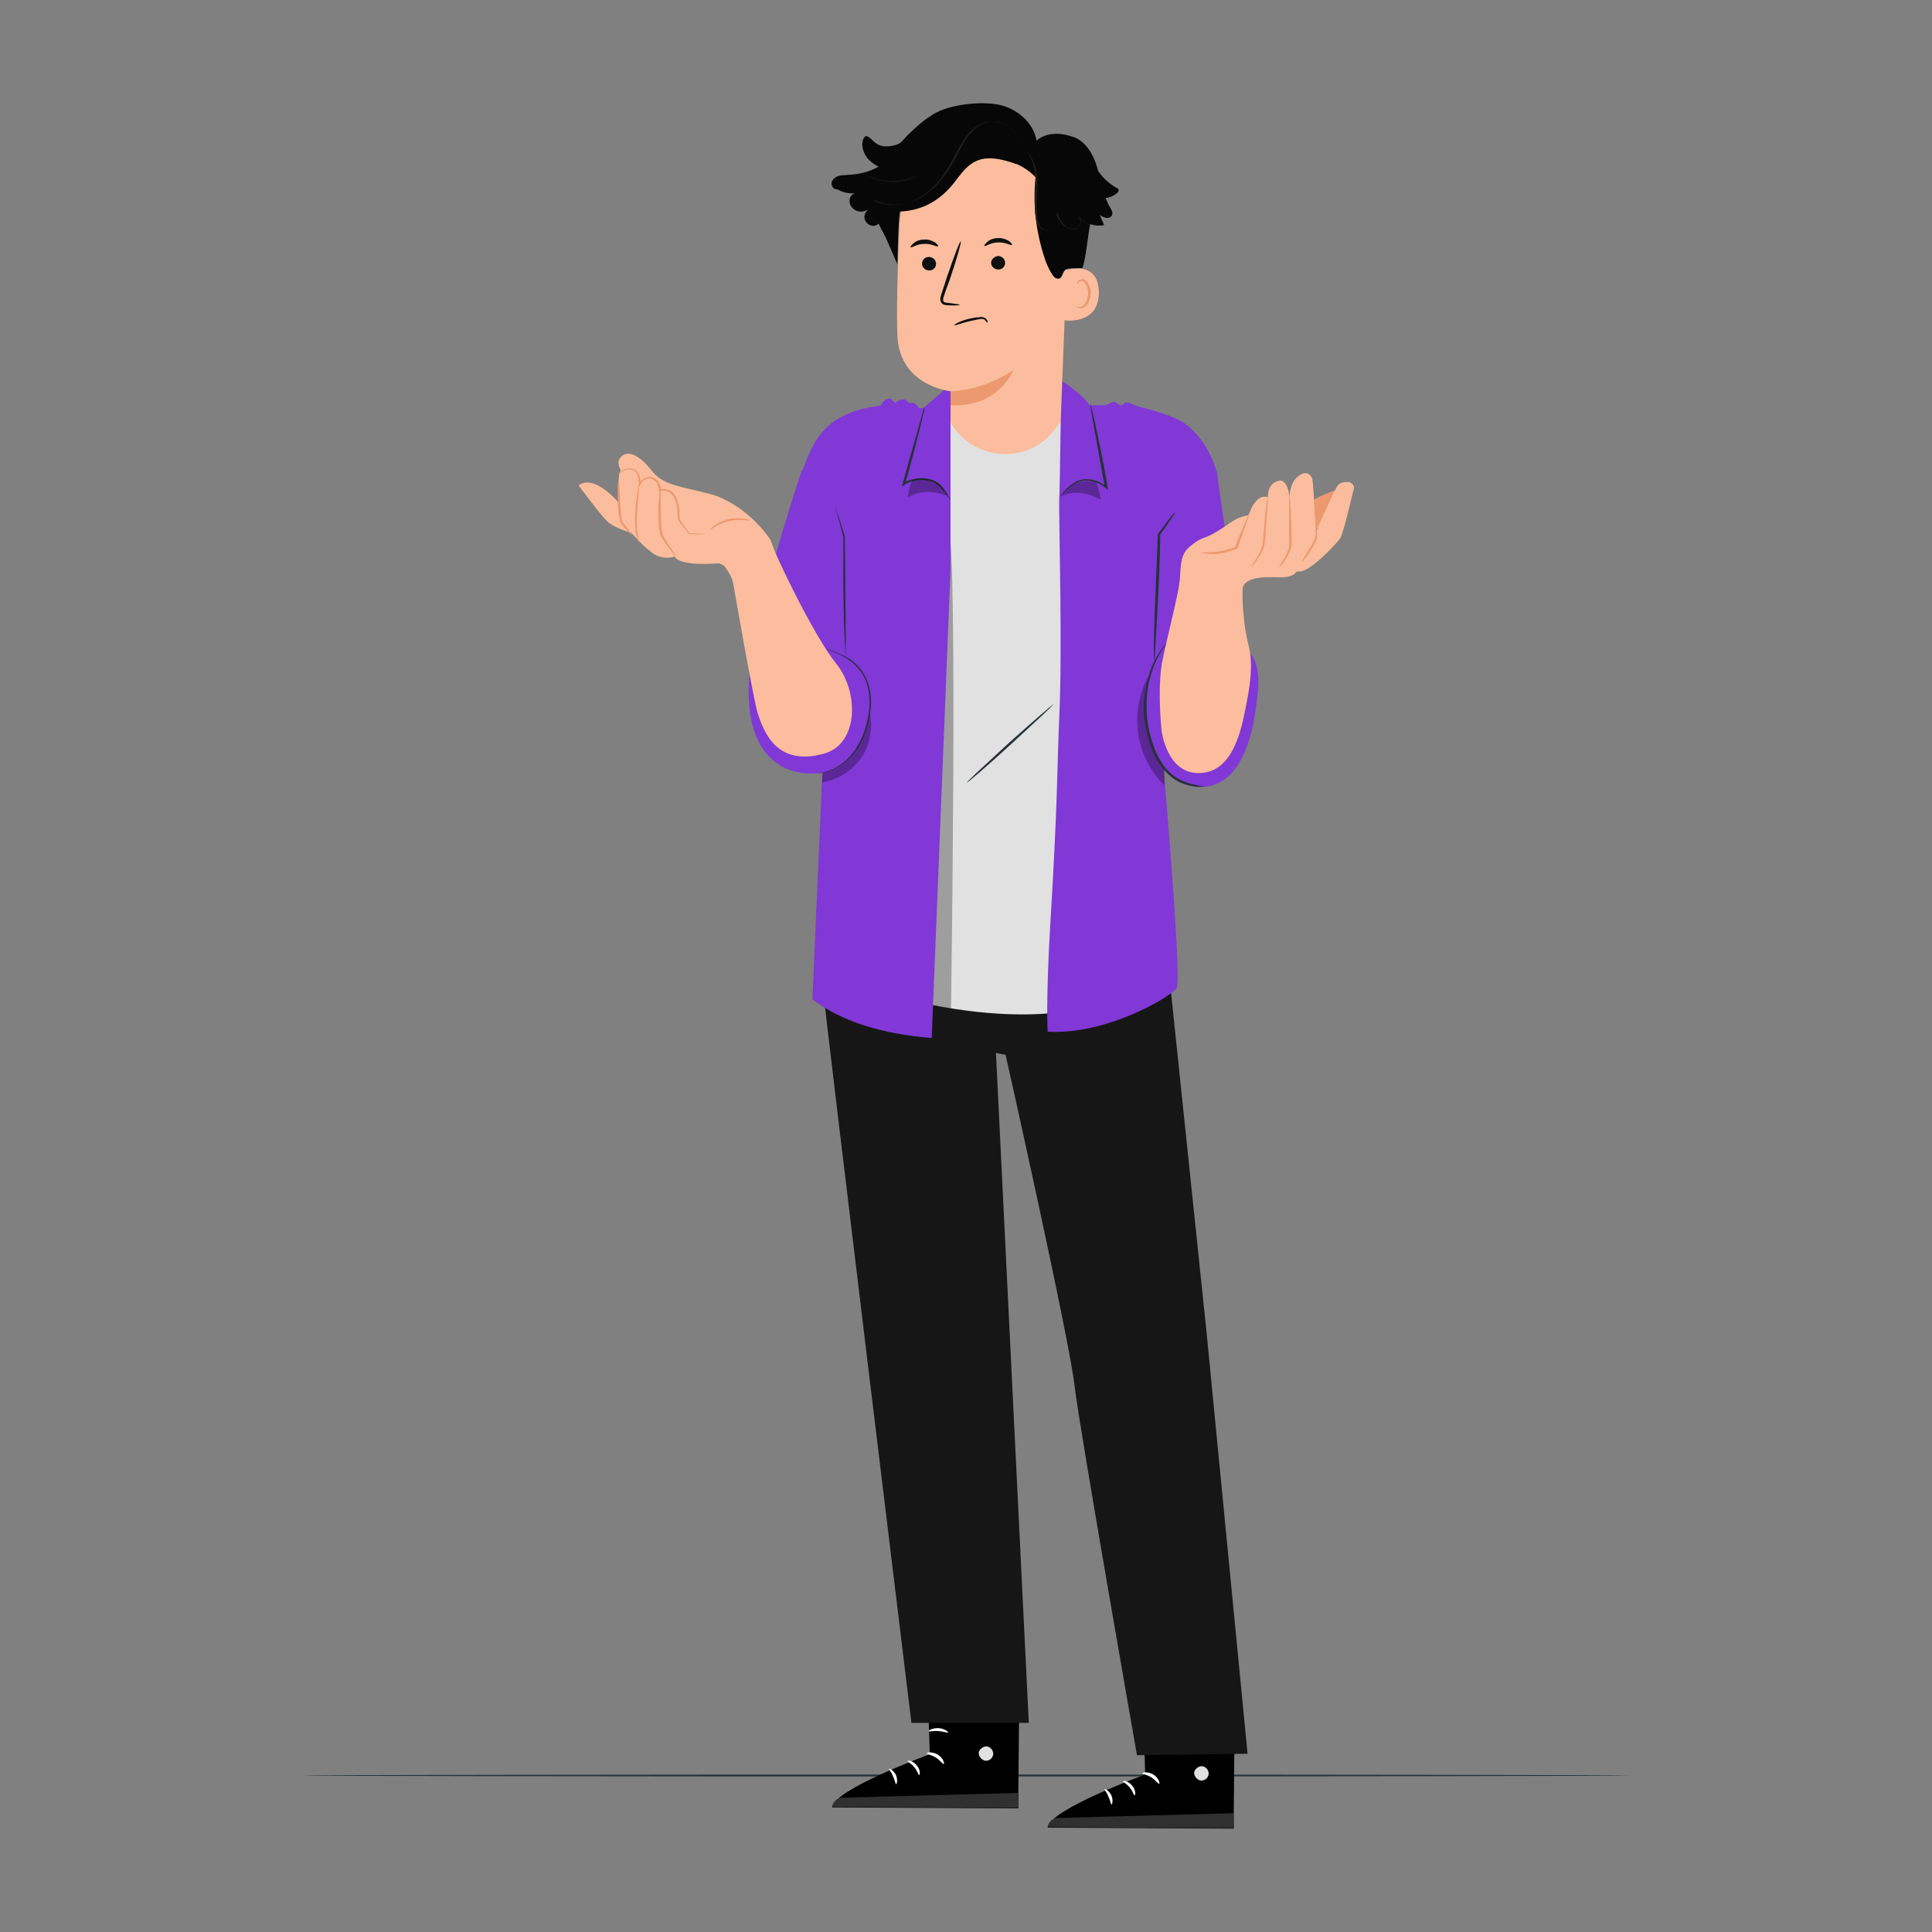 <?xml version="1.0" encoding="utf-8"?>
<!-- Generator: Adobe Illustrator 25.4.1, SVG Export Plug-In . SVG Version: 6.00 Build 0)  -->
<svg version="1.1" id="Layer_1" xmlns="http://www.w3.org/2000/svg" xmlns:xlink="http://www.w3.org/1999/xlink" x="0px" y="0px"
	 viewBox="0 0 400 400" style="enable-background:new 0 0 400 400;" xml:space="preserve">
<rect x="0" y="0" width="400" height="400" fill="#808080" stroke="none"/>
<style type="text/css">
	.st0{fill:#263238;}
	.st1{fill:#E7515B;}
	.st2{fill:#9B1010;}
	.st3{fill:#DD1F1F;}
	.st4{opacity:0.4;}
	.st5{fill:#8138D6;}
	.st6{opacity:0.3;}
	.st7{fill:#FBBD9D;}
	.st8{fill:#020202;}
	.st9{fill:#FFFFFF;}
	.st10{fill:#212121;}
	.st11{fill:#070707;}
	.st12{fill:#0E0F0F;}
	.st13{fill:#EC996F;}
	.st14{fill:#1E1E1E;}
	.st15{fill:#0C0C0C;}
	.st16{fill:#161616;}
	.st17{fill:#353535;}
	.st18{fill:#232323;}
	.st19{fill:#455B64;}
	.st20{fill:#3D3D3D;}
	.st21{fill:#E1E1E1;}
	.st22{fill:#303030;}
	.st23{fill:#424242;}
	.st24{fill:#EB7446;}
	.st25{fill:#444444;}
	.st26{fill:#00E56D;}
	.st27{fill:#0A0A0A;}
	.st28{fill:#3A3A3A;}
	.st29{fill:#5B5B5B;}
	.st30{fill:#7C4235;}
	.st31{fill:#FAFBFB;}
	.st32{opacity:0.8;}
	.st33{fill:none;stroke:#545454;stroke-width:0.5;stroke-miterlimit:10;}
	.st34{fill:#545454;}
	.st35{fill:#3F3F3F;}
	.st36{fill:#C78976;}
	.st37{fill:#BF654E;}
	.st38{fill:#F5F5F5;}
	.st39{fill:#282828;}
	.st40{fill:#ECECEC;}
</style>
<g>
	<path class="st0" d="M337.5,367.6c0,0.1-61.6,0.2-137.5,0.2c-76,0-137.5-0.1-137.5-0.2c0-0.1,61.6-0.2,137.5-0.2
		C276,367.4,337.5,367.5,337.5,367.6z"/>
</g>
<g>
	<g>
		<g>
			<g>
				<g>
					<g>
						<g>
							<g>
								<g>
									<g>
										<g>
											<g>
												<g>
													<g>
														<g>
															<g>
																<path d="M191.9,343.3l0.6,19.9c0,0-20,7.3-20.2,11l38.5,0.2l0.3-31L191.9,343.3z"/>
															</g>
														</g>
													</g>
												</g>
											</g>
										</g>
									</g>
								</g>
							</g>
						</g>
					</g>
				</g>
				<g>
					<g>
						<g>
							<g>
								<g>
									<g>
										<g>
											<g>
												<g>
													<g>
														<g>
															<g>
																<g>
																	<path class="st21" d="M204.5,361.6c0.7,0.2,1.3,1,1.1,1.8c-0.2,0.8-1,1.3-1.8,1.1c-0.7-0.2-1.4-1.2-1.1-1.9
																		c0.3-0.7,1.3-1.3,2-0.9"/>
																</g>
															</g>
														</g>
													</g>
												</g>
											</g>
										</g>
									</g>
								</g>
							</g>
						</g>
					</g>
				</g>
				<g>
					<g>
						<g>
							<g>
								<g>
									<g>
										<g>
											<g>
												<g>
													<g>
														<g>
															<g>
																<path class="st22" d="M210.9,374.3l-0.1-3.1l-36.9,1c0,0-1.7,0.7-1.5,1.9L210.9,374.3z"/>
															</g>
														</g>
													</g>
												</g>
											</g>
										</g>
									</g>
								</g>
							</g>
						</g>
					</g>
				</g>
				<g>
					<g>
						<g>
							<g>
								<g>
									<g>
										<g>
											<g>
												<g>
													<g>
														<g>
															<g>
																<g>
																	<path class="st9" d="M191.9,363c0,0.2,0.9,0.3,1.9,0.9c0.9,0.6,1.4,1.4,1.6,1.3c0.2,0-0.1-1.2-1.2-1.9
																		C193,362.6,191.9,362.8,191.9,363z"/>
																</g>
															</g>
														</g>
													</g>
												</g>
											</g>
										</g>
									</g>
								</g>
							</g>
						</g>
					</g>
				</g>
				<g>
					<g>
						<g>
							<g>
								<g>
									<g>
										<g>
											<g>
												<g>
													<g>
														<g>
															<g>
																<g>
																	<path class="st9" d="M187.9,364.6c0,0.2,0.8,0.5,1.4,1.3c0.7,0.8,0.8,1.6,1,1.6c0.2,0,0.3-1.1-0.5-2
																		C189,364.5,187.9,364.4,187.9,364.6z"/>
																</g>
															</g>
														</g>
													</g>
												</g>
											</g>
										</g>
									</g>
								</g>
							</g>
						</g>
					</g>
				</g>
				<g>
					<g>
						<g>
							<g>
								<g>
									<g>
										<g>
											<g>
												<g>
													<g>
														<g>
															<g>
																<g>
																	<path class="st9" d="M185.5,369.4c0.2,0,0.4-0.9,0-1.9c-0.5-1-1.4-1.4-1.4-1.3c-0.1,0.2,0.5,0.7,0.8,1.6
																		C185.3,368.6,185.4,369.4,185.5,369.4z"/>
																</g>
															</g>
														</g>
													</g>
												</g>
											</g>
										</g>
									</g>
								</g>
							</g>
						</g>
					</g>
				</g>
				<g>
					<g>
						<g>
							<g>
								<g>
									<g>
										<g>
											<g>
												<g>
													<g>
														<g>
															<g>
																<g>
																	<path class="st9" d="M192.3,358.4c0.1,0.2,0.9-0.1,2,0c1.1,0.1,1.9,0.4,2,0.3c0.1-0.1-0.7-0.8-1.9-0.9
																		C193.1,357.7,192.2,358.3,192.3,358.4z"/>
																</g>
															</g>
														</g>
													</g>
												</g>
											</g>
										</g>
									</g>
								</g>
							</g>
						</g>
					</g>
				</g>
			</g>
		</g>
		<g>
			<g>
				<g>
					<g>
						<g>
							<g>
								<g>
									<g>
										<g>
											<g>
												<g>
													<g>
														<g>
															<g>
																<path d="M236.5,347.5l0.6,19.9c0,0-20,7.3-20.2,11l38.5,0.2l0.3-31L236.5,347.5z"/>
															</g>
														</g>
													</g>
												</g>
											</g>
										</g>
									</g>
								</g>
							</g>
						</g>
					</g>
				</g>
				<g>
					<g>
						<g>
							<g>
								<g>
									<g>
										<g>
											<g>
												<g>
													<g>
														<g>
															<g>
																<g>
																	<path class="st21" d="M249.1,365.7c0.7,0.2,1.3,1,1.1,1.8c-0.2,0.8-1,1.3-1.8,1.1c-0.7-0.2-1.4-1.2-1.1-1.9
																		c0.3-0.7,1.3-1.3,2-0.9"/>
																</g>
															</g>
														</g>
													</g>
												</g>
											</g>
										</g>
									</g>
								</g>
							</g>
						</g>
					</g>
				</g>
				<g>
					<g>
						<g>
							<g>
								<g>
									<g>
										<g>
											<g>
												<g>
													<g>
														<g>
															<g>
																<path class="st22" d="M255.5,378.5l-0.1-3.1l-36.9,1c0,0-1.7,0.7-1.5,1.9L255.5,378.5z"/>
															</g>
														</g>
													</g>
												</g>
											</g>
										</g>
									</g>
								</g>
							</g>
						</g>
					</g>
				</g>
				<g>
					<g>
						<g>
							<g>
								<g>
									<g>
										<g>
											<g>
												<g>
													<g>
														<g>
															<g>
																<g>
																	<path class="st9" d="M236.5,367.1c0,0.2,0.9,0.3,1.9,0.9c0.9,0.6,1.4,1.4,1.6,1.3c0.2,0-0.1-1.2-1.2-1.9
																		C237.6,366.7,236.5,367,236.5,367.1z"/>
																</g>
															</g>
														</g>
													</g>
												</g>
											</g>
										</g>
									</g>
								</g>
							</g>
						</g>
					</g>
				</g>
				<g>
					<g>
						<g>
							<g>
								<g>
									<g>
										<g>
											<g>
												<g>
													<g>
														<g>
															<g>
																<g>
																	<path class="st9" d="M232.5,368.8c0,0.2,0.8,0.5,1.4,1.3c0.7,0.8,0.8,1.6,1,1.6c0.2,0,0.3-1.1-0.5-2
																		C233.6,368.7,232.5,368.6,232.5,368.8z"/>
																</g>
															</g>
														</g>
													</g>
												</g>
											</g>
										</g>
									</g>
								</g>
							</g>
						</g>
					</g>
				</g>
				<g>
					<g>
						<g>
							<g>
								<g>
									<g>
										<g>
											<g>
												<g>
													<g>
														<g>
															<g>
																<g>
																	<path class="st9" d="M230.1,373.6c0.2,0,0.4-0.9,0-1.9c-0.5-1-1.4-1.4-1.4-1.3c-0.1,0.2,0.5,0.7,0.8,1.6
																		C229.9,372.8,230,373.6,230.1,373.6z"/>
																</g>
															</g>
														</g>
													</g>
												</g>
											</g>
										</g>
									</g>
								</g>
							</g>
						</g>
					</g>
				</g>
				<g>
					<g>
						<g>
							<g>
								<g>
									<g>
										<g>
											<g>
												<g>
													<g>
														<g>
															<g>
																<g>
																	<path class="st9" d="M236.9,362.6c0.1,0.2,0.9-0.1,2,0c1.1,0.1,1.9,0.4,2,0.3c0.1-0.1-0.7-0.8-1.9-0.9
																		C237.7,361.8,236.8,362.4,236.9,362.6z"/>
																</g>
															</g>
														</g>
													</g>
												</g>
											</g>
										</g>
									</g>
								</g>
							</g>
						</g>
					</g>
				</g>
			</g>
		</g>
		<g>
			<g>
				<g>
					<g>
						<path class="st16" d="M172.2,178.7c0,0-2.9,11.3-1.9,25.1c0.4,5.3,18.4,152.9,18.4,152.9H213L206.2,218l2,0.4
							c0,0,13.3,59.2,14.3,68.7c1,8.6,12.9,76.3,12.9,76.3l22.9-0.3l-8.5-87.3l-8.3-79.4l-3.1-23.1L172.2,178.7z"/>
					</g>
				</g>
			</g>
		</g>
	</g>
	<g>
		<path class="st21" d="M175,203.2c22.4,7.7,51.8,11.6,66.9-3.3L237,87.2h-57L175,203.2z"/>
		<g>
			<path class="st0" d="M218.1,145.8c0.1,0.1-3.9,3.8-8.8,8.3c-4.9,4.5-9,8-9.1,7.9c-0.1-0.1,3.9-3.8,8.8-8.3
				C213.9,149.3,218,145.8,218.1,145.8z"/>
		</g>
		<path class="st6" d="M196.9,208.8c0,0,1.4-94.7-0.5-99.3c-1.9-4.6-8.7,97.9-8.1,97.9L196.9,208.8z"/>
		<path class="st5" d="M173.2,111.1l-2.9,47.8l-2.1,48c6.2,4.7,14.6,7.2,24.7,8l3.9-96.9V80.7l-0.7-0.5l-4.8,4.2l-1.1,0.1
			c-0.8-1.6-2-1-2-1c-0.4-0.6-0.9-0.8-0.9-0.8c-1.2-0.2-1.9,0.8-1.9,0.8l-0.9-0.9c-1.4-0.4-2.2,1.4-2.2,1.4
			c-12.6,1.4-14.3,8.8-16.2,13.5L173.2,111.1z"/>
		<path class="st5" d="M176.9,112c-0.1,0.4-1.2,27.3-1.2,27.3s2.9,3.1,1.9,7.1s-3,13.3-8.3,13.7c-7.4,0.6-14.4-3.8-14.3-17.2
			c0.1-13.4,11-45.5,11-45.5l12.8,9.1L176.9,112z"/>
		<path class="st5" d="M219.9,78.9c0,0,4.4,2.9,5.7,5l3.2,0c0.6-0.1,1.2-0.7,1.9-0.7c0.4,0,0.9,0.7,1.4,0.7c0.4,0,0.7-0.7,1.2-0.6
			c0.9,0.1,1.6,0.7,2.5,0.9c3.6,0.9,7.6,2.1,9.5,3.5c4.9,3.5,6.5,9.7,6.5,9.7s-13.2,14.2-12.2,14.9c0.9,0.7,0.4,36.3,0.4,36.3
			s4.9,54.2,3.6,56c-1.3,1.8-14.4,9.7-26.7,9c0,0-0.4-6.9,0.6-23.1c1.5-24.3,1.4-33.1,1.8-41.9c0.7-14.1-0.1-40.8,0-45.2
			C219.5,100.2,219.6,79,219.9,78.9z"/>
		<g class="st6">
			<path d="M238.1,139.5c-2.2,3.6-3,7.9-2.5,12.1c0.5,4.1,2.5,8.1,5.5,11v-5.5l-2.6-16.3L238.1,139.5z"/>
		</g>
		<path class="st5" d="M251.9,97.4c0,0,4.6,34.7,7,37.9c2.4,3.2,1.6,7.7,1,12.1c-0.7,4.8-3.1,16.3-12.2,15.5
			c-4.8-0.4-7.7-3.9-9.3-9.1c-2.8-9,0.8-19.6,0.8-22.1c0-2.4-2.9-20.7-2.6-21.6C236.9,109.2,251.9,97.4,251.9,97.4z"/>
		<g>
			<path class="st0" d="M196.7,103.5c0,0-0.2-0.3-0.5-0.7c-0.3-0.5-0.8-1.2-1.5-1.9c-0.4-0.4-0.8-0.7-1.3-1
				c-0.5-0.3-1.2-0.4-1.9-0.5c-1.4-0.1-2.9,0.1-4.3,1l-0.5,0.3l0.2-0.6c0.2-0.7,0.4-1.4,0.6-2.2c1-3.7,2-7,2.7-9.5
				c0.3-1.1,0.6-2.1,0.8-2.9c0.2-0.7,0.3-1.1,0.4-1c0,0,0,0.4-0.2,1.1c-0.2,0.7-0.4,1.7-0.7,2.9c-0.6,2.5-1.5,5.9-2.5,9.6
				c-0.2,0.7-0.4,1.5-0.7,2.2l-0.3-0.3c3-1.7,6.6-1.1,8,0.7c0.7,0.8,1.1,1.5,1.4,2.1C196.6,103.2,196.8,103.5,196.7,103.5z"/>
		</g>
		<g class="st6">
			<path d="M222.5,100.1c1.4-0.6,3.1-0.6,4.5-0.2l0,0.1c0.4,1.1,0.7,2.3,0.9,3.5c-2.5-1.5-5.7-2.1-8.3-0.7
				C220.5,101.5,221.1,100.7,222.5,100.1z"/>
		</g>
		<g>
			<path class="st0" d="M219.4,102.9c0,0,0.1-0.3,0.5-0.7c0.3-0.4,0.9-1.1,1.7-1.7c0.4-0.3,0.9-0.6,1.4-0.9c0.6-0.2,1.2-0.4,1.9-0.4
				c1.4,0,3,0.5,4.2,1.6l-0.4,0.2c-0.1-1-0.3-2-0.5-3.1c-0.7-3.8-1.3-7.3-1.8-10c-0.2-1.2-0.4-2.2-0.5-3c-0.1-0.7-0.2-1.1-0.1-1.1
				c0,0,0.1,0.4,0.3,1.1c0.2,0.7,0.4,1.7,0.7,3c0.5,2.5,1.3,6,2,9.9c0.2,1.1,0.4,2.1,0.5,3.1l0.1,0.6l-0.4-0.4
				c-1.1-1-2.6-1.5-3.9-1.6c-1.3-0.1-2.4,0.5-3.2,1.1C220.1,101.9,219.4,103,219.4,102.9z"/>
		</g>
		<g class="st6">
			<path d="M179.9,147c-2.9-0.3-5.9,0.8-7.9,3c-2,2.1-2.9,5.2-2.5,8.1c0.1-0.1,1-0.4,1-0.4l-0.3,4.3c3.3-0.5,6.5-2.6,8.3-5.4
				C180.3,153.8,180.8,150.2,179.9,147z"/>
		</g>
		<g>
			<path class="st5" d="M169.3,160.1c2.7-0.2,5.2-1.7,7-3.9s2.9-4.9,3.4-7.7c0.6-3.2,0.3-6.7-1.5-9.3c-1.8-2.7-4.5-3.8-7.4-4.8"/>
			<g>
				<path class="st0" d="M170.9,134.3c0,0,0.5,0.1,1.3,0.4c0.8,0.3,2.1,0.8,3.5,1.6c1.4,0.9,2.8,2.3,3.7,4.3c0.9,2,1.1,4.4,0.8,6.9
					c-0.3,2.5-1.1,4.7-2.1,6.6c-1.1,1.9-2.5,3.3-3.8,4.2c-1.3,0.9-2.6,1.4-3.5,1.6c-0.4,0.1-0.8,0.1-1,0.2c-0.2,0-0.4,0-0.4,0
					c0,0,0.5-0.1,1.4-0.3c0.9-0.2,2.1-0.7,3.4-1.6c1.3-0.9,2.6-2.3,3.6-4.2c1-1.8,1.8-4.1,2.1-6.5c0.3-2.4,0.1-4.8-0.7-6.7
					c-0.8-1.9-2.2-3.3-3.5-4.2c-1.3-0.9-2.5-1.4-3.3-1.7C171.3,134.5,170.9,134.3,170.9,134.3z"/>
			</g>
		</g>
		<g>
			<path class="st0" d="M172.9,105c0,0,0.2,0.6,0.6,1.6c0.4,1.1,0.8,2.6,1.4,4.4l0,0l0,0c0,2.6,0.1,5.7,0.1,9.1
				c0,4.2,0.1,8,0.1,10.9c0,1.3,0,2.4,0,3.3c0,0.8,0,1.2,0,1.2c0,0-0.1-0.4-0.1-1.2c-0.1-0.8-0.1-1.9-0.2-3.3
				c-0.1-2.8-0.2-6.7-0.2-10.9c0-3.4,0-6.6,0-9.1l0,0.1c-0.5-1.8-0.9-3.3-1.2-4.5C173,105.6,172.9,105,172.9,105z"/>
		</g>
		<g>
			<path class="st0" d="M243.3,106.1c0,0-0.3,0.5-0.8,1.3c-0.6,0.9-1.4,2-2.3,3.3l0-0.1c0,2.7-0.1,6.4-0.3,10.4
				c-0.2,4.3-0.4,8.2-0.6,11.2c-0.1,1.4-0.1,2.5-0.2,3.4c0,0.8-0.1,1.2-0.1,1.2c0,0-0.1-0.4-0.1-1.2c0-0.8,0-2,0-3.4
				c0.1-2.9,0.2-6.8,0.4-11.2c0.2-4,0.3-7.6,0.4-10.3l0-0.1l0,0c1-1.3,1.8-2.4,2.4-3.2C242.9,106.4,243.2,106,243.3,106.1z"/>
		</g>
		<g>
			<path class="st0" d="M249.5,162.9c0,0-0.5,0-1.5,0c-0.9-0.1-2.3-0.3-3.9-1c-1.5-0.8-3.1-2.2-4.3-4.1c-1.2-1.9-2-4.3-2.5-6.8
				c-0.6-2.5-0.6-5.1-0.3-7.3c0.3-2.2,0.9-4.2,1.5-5.8c0.7-1.6,1.4-2.7,2-3.5c0.3-0.4,0.5-0.7,0.7-0.9c0.2-0.2,0.3-0.3,0.3-0.3
				c0.1,0.1-1.4,1.6-2.6,4.7c-0.6,1.6-1.2,3.5-1.4,5.7c-0.2,2.2-0.2,4.6,0.3,7.1c0.5,2.5,1.3,4.8,2.4,6.7c1.1,1.9,2.6,3.3,4.1,4
				c1.5,0.8,2.8,1,3.7,1.2C249,162.8,249.5,162.9,249.5,162.9z"/>
		</g>
		<g class="st6">
			<path d="M193.3,99.6c-1.4-0.6-3.1-0.6-4.5-0.2l0,0.1c-0.4,1.1-0.7,2.3-0.9,3.5c2.5-1.5,5.8-1.5,8.4-0.2
				C195.5,101.4,194.7,100.2,193.3,99.6z"/>
		</g>
	</g>
	<g>
		<g>
			<g>
				<path class="st7" d="M205.3,28.6l-1,0c-9.8,0.4-17.7,8.3-18.1,18.1c-0.4,9.2-0.6,18.1-0.4,23C186.4,80,196.8,81,196.8,81
					c0,0,0,3.5,0,6.5c4.7,8,16,8.8,21.6,1.4l1.2-1.6l1.5-38.8C221.6,37.9,215.9,28.8,205.3,28.6z"/>
				<g>
					<g>
						<g>
							<g>
								<g>
									<g>
										<g>
											<g>
												<g>
													<g>
														<g>
															<path class="st13" d="M196.8,81c0,0,6.4,0.1,13-4.4c0,0-2.9,7.8-13,7.3L196.8,81z"/>
														</g>
													</g>
												</g>
											</g>
										</g>
									</g>
								</g>
							</g>
						</g>
					</g>
				</g>
				<g>
					<g>
						<g>
							<g>
								<g>
									<g>
										<g>
											<g>
												<g>
													<g>
														<g>
															<g>
																<g>
																	<g>
																		<g>
																			<g>
																				<g>
																					<path class="st12" d="M190.9,54.6c0,0.8,0.7,1.4,1.5,1.4c0.8,0,1.4-0.6,1.4-1.4c0-0.8-0.7-1.4-1.5-1.4
																						C191.5,53.2,190.9,53.8,190.9,54.6z"/>
																				</g>
																			</g>
																		</g>
																	</g>
																</g>
															</g>
														</g>
													</g>
												</g>
											</g>
										</g>
									</g>
								</g>
							</g>
						</g>
					</g>
				</g>
				<g>
					<g>
						<g>
							<g>
								<g>
									<g>
										<g>
											<g>
												<g>
													<g>
														<g>
															<g>
																<g>
																	<g>
																		<g>
																			<g>
																				<g>
																					<g>
																						<path class="st12" d="M188.5,51.2c0.2,0.2,1.3-0.7,2.8-0.7c1.6-0.1,2.7,0.7,2.9,0.5c0.1-0.1-0.1-0.4-0.6-0.8
																							c-0.5-0.3-1.4-0.7-2.3-0.6c-1,0-1.8,0.4-2.2,0.8C188.6,50.8,188.5,51.1,188.5,51.2z"/>
																					</g>
																				</g>
																			</g>
																		</g>
																	</g>
																</g>
															</g>
														</g>
													</g>
												</g>
											</g>
										</g>
									</g>
								</g>
							</g>
						</g>
					</g>
				</g>
				<g>
					<g>
						<g>
							<g>
								<g>
									<g>
										<g>
											<g>
												<g>
													<g>
														<g>
															<g>
																<g>
																	<g>
																		<g>
																			<g>
																				<g>
																					<path class="st12" d="M205.2,54.4c0,0.8,0.7,1.4,1.5,1.4c0.8,0,1.4-0.6,1.4-1.4c0-0.8-0.7-1.4-1.5-1.4
																						C205.9,53.1,205.2,53.7,205.2,54.4z"/>
																				</g>
																			</g>
																		</g>
																	</g>
																</g>
															</g>
														</g>
													</g>
												</g>
											</g>
										</g>
									</g>
								</g>
							</g>
						</g>
					</g>
				</g>
				<g>
					<g>
						<g>
							<g>
								<g>
									<g>
										<g>
											<g>
												<g>
													<g>
														<g>
															<g>
																<g>
																	<g>
																		<g>
																			<g>
																				<g>
																					<g>
																						<path class="st12" d="M203.8,50.9c0.2,0.2,1.3-0.7,2.8-0.7c1.6-0.1,2.7,0.7,2.9,0.5c0.1-0.1-0.1-0.4-0.6-0.8
																							c-0.5-0.3-1.4-0.7-2.3-0.6c-1,0-1.8,0.4-2.2,0.8C203.9,50.5,203.7,50.9,203.8,50.9z"/>
																					</g>
																				</g>
																			</g>
																		</g>
																	</g>
																</g>
															</g>
														</g>
													</g>
												</g>
											</g>
										</g>
									</g>
								</g>
							</g>
						</g>
					</g>
				</g>
				<g>
					<g>
						<g>
							<g>
								<g>
									<g>
										<g>
											<g>
												<g>
													<g>
														<g>
															<g>
																<g>
																	<g>
																		<g>
																			<g>
																				<g>
																					<path class="st12" d="M198.7,63.1c0-0.1-1-0.2-2.5-0.4c-0.4,0-0.8-0.1-0.9-0.4c-0.1-0.3,0-0.7,0.2-1.2
																						c0.3-1,0.7-2,1.1-3.1c1.5-4.4,2.5-8,2.3-8c-0.2-0.1-1.5,3.4-3,7.8c-0.3,1.1-0.7,2.1-1,3.1
																						c-0.1,0.5-0.4,1-0.1,1.6c0.1,0.3,0.4,0.5,0.7,0.6c0.3,0.1,0.5,0.1,0.7,0.1C197.8,63.3,198.7,63.2,198.7,63.1z"
																						/>
																				</g>
																			</g>
																		</g>
																	</g>
																</g>
															</g>
														</g>
													</g>
												</g>
											</g>
										</g>
									</g>
								</g>
							</g>
						</g>
					</g>
				</g>
				<g>
					<g>
						<g>
							<g>
								<g>
									<g>
										<g>
											<g>
												<g>
													<path class="st7" d="M220.6,56c0.2-0.1,6.9-2.3,6.9,4.6s-7.5,5.8-7.5,5.6C220.1,66,220.6,56,220.6,56z"/>
												</g>
											</g>
										</g>
									</g>
								</g>
							</g>
						</g>
					</g>
				</g>
				<g>
					<g>
						<g>
							<g>
								<g>
									<g>
										<g>
											<g>
												<g>
													<g>
														<path class="st13" d="M222.7,63.3c0,0,0.1,0.1,0.3,0.2c0.2,0.1,0.5,0.1,0.9,0c0.7-0.3,1.3-1.4,1.4-2.7
															c0-0.6-0.1-1.2-0.4-1.7c-0.2-0.5-0.5-0.9-0.9-0.9c-0.4-0.1-0.6,0.1-0.7,0.3c-0.1,0.2,0,0.3-0.1,0.3
															c0,0-0.2-0.1-0.1-0.4c0-0.1,0.1-0.3,0.3-0.4c0.2-0.1,0.4-0.2,0.7-0.2c0.5,0,1,0.5,1.3,1.1c0.3,0.5,0.5,1.2,0.4,1.9
															c0,1.4-0.7,2.7-1.7,3c-0.5,0.1-0.9,0-1.1-0.2C222.8,63.5,222.7,63.3,222.7,63.3z"/>
													</g>
												</g>
											</g>
										</g>
									</g>
								</g>
							</g>
						</g>
					</g>
				</g>
			</g>
			<g>
				<g>
					<g>
						<g>
							<g>
								<g>
									<g>
										<g>
											<path class="st11" d="M172.2,37.7c0.1-0.4,0.4-0.7,0.8-1c0.8-0.5,1.7-0.4,2.6-0.5c2.2-0.1,4.4-0.6,6.3-1.7
												c-0.7-0.3-1.3-0.8-1.9-1.3c-1.1-1.1-1.8-2.8-1.3-4.3c0.1-0.3,0.3-0.6,0.5-0.7c0.4-0.1,0.8,0.3,1.2,0.6
												c1,1.1,2,1.6,3.5,1.5c1-0.1,1.9-0.3,2.6-0.8c0,0,0.1-0.1,0.1-0.1c0.4-0.4,0.7-0.7,1-1.1c0,0,0,0,0,0l0,0
												c2.6-2.6,4.8-4.4,7.1-5.4c3.4-1.4,9-2,12.6-1.1c3.5,0.9,6.7,3.7,7.3,7.3c2-1.7,4.9-1.7,7.4-0.8l0.1,0
												c2.7,0.9,4.3,3.7,5.1,6.5c0,0.1,0.1,0.3,0.1,0.5c0.9,1.4,2.2,2.6,3.7,3.5c0.3,0.1,0.6,0.3,0.6,0.6c0,0.3-0.2,0.5-0.5,0.7
												c-0.6,0.5-1.4,0.8-2.2,0.9c0.3,0.6,0.5,1.3,0.9,1.9c0.3,0.5,0.7,1.1,0.4,1.7c-0.2,0.4-0.7,0.6-1.2,0.5
												c-0.5-0.1-0.9-0.3-1.3-0.6c0.3,0.7,0.6,1.4,0.9,2.1c-1,0.2-2,0.1-2.9-0.2c-0.5,2.6-0.9,7.3-1.6,9.1
												c-1.8,0.1-2.3-0.1-3.2,0.2c-1.2,0.4-0.7,2.5-2.3,1.9c-0.8-0.3-2.1-3.3-2.3-4.1c-1.8-5.4-2.5-11.1-1.9-16.8
												c-1.1-1.2-2.5-2.1-4-2.8l0.1,0.1c-2.8-1-6.1-1.9-8.7-0.5c-2.1,1.1-3.3,3.2-4.8,5c-2.9,3.3-6.3,5.1-10.7,5.3
												c-0.4,3.1-0.4,8.1-0.5,10.9l-2.5-5.7l0,0c-0.2-0.3-0.4-0.7-0.5-1l-0.1-0.1v0c-0.3-0.5-0.5-1.1-0.8-1.6c0,0,0,0,0,0
												c-1.5,1.4-3.8-0.7-2.6-2.4c0.2-0.3,0.5-0.6,0.9-0.9c-0.7,0.7-1.8,1-2.7,0.7c-0.9-0.3-1.7-1.2-1.6-2.2
												c0-0.7,0.5-1.3,1.1-1.5c-1.2,0.1-2.5-0.1-3.6-0.8C172.7,39.3,172,38.6,172.2,37.7z"/>
										</g>
									</g>
								</g>
							</g>
						</g>
					</g>
				</g>
				<g>
					<g>
						<g>
							<g>
								<g>
									<g>
										<g>
											<path class="st14" d="M211.5,30.4c0,0,0.4,0.3,1,0.9c0.6,0.7,1.3,1.8,1.6,3.4c0.2,0.8,0.3,1.6,0.3,2.6c0,0.9,0,1.9-0.1,3
												c-0.1,1.1-0.1,2.2,0,3.3c0,0.6,0.1,1.2,0.2,1.8c0.1,0.6,0.3,1.2,0.7,1.7c0.4,0.4,0.9,0.6,1.4,0.5c0.5-0.1,1-0.4,1.3-0.7
												c0.6-0.8,0.8-1.7,0.9-2.6l-0.2,0c0.4,0.8,0.7,1.5,1.3,2.1c0.5,0.6,1.3,1,2,1.1c0.4,0,0.7,0,1-0.2
												c0.3-0.2,0.5-0.4,0.7-0.7c0.1-0.3,0.2-0.6,0.2-0.9c0-0.3-0.1-0.6-0.3-0.8l-0.1,0.1c0.8,0.9,1.6,1.4,2.2,1.6
												c0.3,0.1,0.5,0.2,0.7,0.3c0.2,0,0.2,0.1,0.2,0.1c0,0-0.1,0-0.2-0.1c-0.2-0.1-0.4-0.1-0.7-0.3c-0.6-0.3-1.4-0.8-2.1-1.6
												l-0.1,0.1c0.3,0.4,0.4,1,0.1,1.5c-0.1,0.3-0.4,0.5-0.6,0.6c-0.3,0.1-0.6,0.2-0.9,0.2c-0.7-0.1-1.4-0.4-1.8-1
												c-0.5-0.6-0.9-1.3-1.2-2.1l-0.1-0.3l-0.1,0.4c-0.2,0.9-0.3,1.8-0.9,2.5c-0.3,0.3-0.7,0.6-1.1,0.7
												c-0.4,0.1-0.9-0.1-1.2-0.4c-0.4-0.4-0.5-1-0.7-1.6c-0.1-0.6-0.2-1.1-0.2-1.7c-0.1-1.1,0-2.2,0-3.3c0.1-1.1,0.1-2.1,0.1-3
												c0-0.9-0.1-1.8-0.3-2.6c-0.4-1.6-1.1-2.7-1.7-3.4C212,30.7,211.5,30.4,211.5,30.4z"/>
										</g>
									</g>
								</g>
							</g>
						</g>
					</g>
				</g>
				<g>
					<g>
						<g>
							<g>
								<g>
									<g>
										<g>
											<path class="st14" d="M180.2,40.7C180.2,40.7,180.2,40.7,180.2,40.7c0.2,0.1,0.2,0.2,0.3,0.3c0.1,0.1,0.3,0.2,0.4,0.3
												c0.2,0.1,0.4,0.2,0.6,0.3c0.9,0.4,2.5,0.9,4.4,0.7c1.9-0.1,4.1-0.8,6.1-2.3c2-1.5,3.8-3.7,5.2-6.1c0.7-1.2,1.3-2.5,2-3.7
												c0.6-1.2,1.4-2.3,2.2-3.1c0.9-0.9,1.9-1.5,2.9-1.8c0.5-0.2,1-0.2,1.5-0.2c0.5,0,1,0.1,1.4,0.3c0.9,0.3,1.6,0.8,2.1,1.3
												c0.5,0.5,0.9,1,1.2,1.5c0.5,0.9,0.5,1.5,0.5,1.5c0,0,0,0,0-0.1c0-0.1,0-0.2-0.1-0.3c-0.1-0.3-0.2-0.7-0.4-1.1
												c-0.2-0.5-0.6-1-1.2-1.5c-0.5-0.5-1.3-1-2.2-1.3c-0.5-0.1-0.9-0.3-1.5-0.3c-0.5,0-1.1,0-1.6,0.2c-1.1,0.3-2.1,1-3,1.8
												c-0.9,0.9-1.6,2-2.3,3.2c-0.7,1.2-1.2,2.4-2,3.7c-1.4,2.5-3.1,4.6-5.1,6.1c-2,1.5-4.1,2.2-6,2.3
												c-1.9,0.2-3.4-0.2-4.3-0.7C180.7,41,180.2,40.7,180.2,40.7z"/>
										</g>
									</g>
								</g>
							</g>
						</g>
					</g>
				</g>
				<g>
					<g>
						<g>
							<g>
								<g>
									<g>
										<g>
											<path class="st14" d="M179.2,36.2c0,0,0.1,0.1,0.4,0.2c0.2,0.2,0.6,0.3,1.1,0.5c0.5,0.2,1.1,0.4,1.7,0.5
												c0.7,0.1,1.4,0.2,2.2,0.3c0.8,0,1.5-0.1,2.2-0.2c0.7-0.1,1.3-0.3,1.7-0.5c0.5-0.2,0.9-0.3,1.1-0.5
												c0.3-0.1,0.4-0.2,0.4-0.2c0,0-0.6,0.3-1.5,0.6c-0.5,0.2-1.1,0.3-1.7,0.4c-0.7,0.1-1.4,0.2-2.2,0.2
												c-0.8,0-1.5-0.1-2.1-0.2c-0.6-0.1-1.2-0.3-1.7-0.5C179.8,36.5,179.2,36.2,179.2,36.2z"/>
										</g>
									</g>
								</g>
							</g>
						</g>
					</g>
				</g>
			</g>
		</g>
		<g>
			<path class="st12" d="M204.4,66.8c-0.1,0.1-0.2-0.4-0.7-0.7c-0.3-0.1-0.6-0.1-1.1,0c-0.4,0.1-0.9,0.2-1.4,0.3
				c-2,0.4-3.5,1.1-3.6,0.9c-0.1-0.1,1.4-1,3.5-1.4c0.5-0.1,1-0.2,1.5-0.2c0.4-0.1,0.9-0.1,1.3,0.1c0.3,0.2,0.5,0.5,0.6,0.7
				C204.4,66.7,204.4,66.8,204.4,66.8z"/>
		</g>
	</g>
	<g>
		<path class="st7" d="M149.9,117.1c0.2,0.3,1.6,2,1.9,3.7c0.3,1.7,4.1,23.5,5,26.6c1.2,3.8,3.8,11.5,13.9,8.6
			c7-2,7.2-12.6,2.5-18.5c-4.7-5.8-12.7-22.6-13.3-24.7c-0.6-2.2-6.2-8.7-12.8-10.5c-6.5-1.7-9.8-1.8-12.2-4.9
			c-2.4-3.1-5.3-4.7-6.7-2.3c-1.4,2.4,6.7,9.5,6.7,9.5l11.4,10.9L149.9,117.1z"/>
		<path class="st7" d="M128.1,104.1c0,0-5-6.1-8.3-3.6c0,0,4.2,5.7,5.7,7.2c1.4,1.6,5.2,2.6,5.2,2.6s3.7,4.3,5.7,4.9
			c2,0.6,3.3,0,3.3,0s0.1,1,3.2,1.4c3.2,0.5,11.5-0.4,11.5-0.4l5.2-4.3c0,0-2.6-4.3-6.6-4.4c-4-0.1-6.9,2.9-6.9,2.9l-3.4-0.1
			l-2.1-2.8c0,0,0.4-7.2-3.9-6.4c0,0-0.2-2.3-2-2.5c-1.8-0.2-2.4,1.7-2.4,1.7s0.4-2.9-1.2-3.4c-1.6-0.6-2.3,0.1-2.8,0.9
			C127.9,98.7,128.1,104.1,128.1,104.1z"/>
		<g>
			<path class="st13" d="M140,115.3c0,0-0.6-0.6-1.4-1.7c-0.4-0.5-0.9-1.2-1.4-2c-0.2-0.4-0.5-0.8-0.6-1.3c-0.1-0.5-0.2-1-0.2-1.5
				c-0.2-2.1-0.1-4,0-5.3c0.1-1.4,0.2-2.2,0.3-2.2c0.1,0,0.1,0.8,0.1,2.2c0,1.4,0,3.2,0.1,5.3c0,0.5,0.1,1,0.2,1.5
				c0.1,0.5,0.3,0.8,0.5,1.2c0.5,0.8,0.9,1.4,1.3,2C139.6,114.6,140.1,115.3,140,115.3z"/>
		</g>
		<g>
			<path class="st13" d="M132.3,112.3c0,0-0.4-0.6-0.6-1.7c-0.2-1.1-0.3-2.6-0.2-4.3c0.2-3.3,0.7-6,0.8-6c0.1,0-0.2,2.7-0.4,6
				c-0.1,1.6-0.1,3.1,0.1,4.2C132.1,111.6,132.4,112.2,132.3,112.3z"/>
		</g>
		<g>
			<path class="st13" d="M130.9,110.8c0,0-0.6-0.4-1.3-1.2c-0.2-0.2-0.4-0.4-0.6-0.7c-0.2-0.3-0.4-0.5-0.6-0.9
				c-0.2-0.8-0.3-1.6-0.4-2.4c-0.1-1.7-0.1-3.3-0.1-4.4c0-1.1,0.1-1.8,0.2-1.8c0.1,0,0.2,2.8,0.4,6.1c0.1,0.8,0.1,1.7,0.3,2.3
				c0.1,0.3,0.3,0.6,0.5,0.8c0.2,0.2,0.4,0.5,0.5,0.7C130.5,110.2,130.9,110.7,130.9,110.8z"/>
		</g>
		<g>
			<path class="st13" d="M146.1,110.5c0,0-0.3,0-0.9,0.1c-0.7,0-1.5,0-2.5,0l-0.1,0l0-0.1c-0.6-0.8-1.6-1.7-2.3-3.1l0,0l0,0
				c0-1,0-2.2-0.3-3.3c-0.2-0.6-0.4-1.1-0.8-1.6c-0.4-0.5-0.8-0.8-1.4-0.9c-0.4,0-0.8,0-1.1,0.1l-0.3,0.1l0-0.3
				c0-0.6-0.2-1.1-0.4-1.5c-0.3-0.4-0.7-0.7-1.2-0.9c-0.4-0.2-0.9,0-1.3,0.2c-0.4,0.2-0.7,0.6-0.9,1l-0.3,0.6l0-0.6
				c-0.1-1-0.1-2-0.6-2.5c-0.5-0.6-1.3-0.7-1.8-0.6c-0.6,0.1-0.9,0.3-1.2,0.6c-0.2,0.2-0.3,0.4-0.3,0.3c0,0,0-0.2,0.2-0.4
				c0.2-0.2,0.6-0.6,1.2-0.7c0.6-0.1,1.4-0.1,2.1,0.6c0.6,0.7,0.7,1.7,0.8,2.7l-0.4-0.1c0.2-0.4,0.6-0.8,1-1.1
				c0.4-0.3,1.1-0.5,1.7-0.3c0.5,0.2,1.1,0.5,1.4,1.1c0.3,0.5,0.5,1.1,0.5,1.7l-0.3-0.2c0.4-0.1,0.8-0.2,1.3-0.1
				c0.7,0.1,1.4,0.5,1.7,1.1c0.4,0.5,0.7,1.1,0.8,1.7c0.3,1.2,0.3,2.4,0.3,3.4l0-0.1c0.6,1.3,1.5,2.2,2.1,3.1l-0.1-0.1
				c1,0,1.9,0.1,2.5,0.1C145.8,110.4,146.1,110.5,146.1,110.5z"/>
		</g>
		<g>
			<path class="st13" d="M155.2,107.8c0,0.1-2-0.5-4.3,0.1c-2.4,0.5-3.8,1.9-3.9,1.8c0,0,0.3-0.4,0.9-0.9c0.7-0.5,1.7-1,2.9-1.3
				c1.2-0.3,2.4-0.2,3.2-0.1C154.7,107.5,155.2,107.7,155.2,107.8z"/>
		</g>
	</g>
	<g>
		<path class="st13" d="M277.8,101.6c-0.5-0.2-1-0.1-1.5,0c-2.3,0.7-4.4,1.8-6.4,3.2l1.7,5.8c0.7-1.3,3.7-2.9,4.8-3.8
			c1.1-0.9,2.1-2.1,2.2-3.5C278.6,102.6,278.4,101.9,277.8,101.6z"/>
		<path class="st7" d="M240.5,151.3c0,0-0.8-7-0.1-12.9c0.5-3.9,3.7-15.3,3.9-18.8c0.2-3.6,0.3-5.2,2.6-6.9c2.2-1.7,2.2-0.9,5.3-2.8
			c3.1-1.9,3.8-3.2,8.5-3.5c4.7-0.2,8.3,9.8,8.3,9.8s-0.2,2.1-1.1,2.7c-0.9,0.6-2,0.7-4.8,0.6c-2.8-0.1-5.6,0.6-5.8,2.2
			c-0.2,1.7,0.1,7.8,1.2,11.9c1.1,4.1,0.2,8.9-0.6,12.9c-0.8,4-2.4,12.8-8.8,13.5C241.6,160.9,240.5,151.3,240.5,151.3z"/>
		<path class="st7" d="M251.9,114.4c0,0,3.5-0.4,4-1c0.6-0.7,2.5-7.3,3.6-8.9s1.8-1.8,3-1.6c0,0-0.2-3,2.5-3.4c0,0,1.7-0.3,2,3.8
			c0,0-0.3-3.9,2.6-5.2c0.7-0.3,1.5-0.1,1.9,0.6c0.1,0.1,0.1,0.3,0.2,0.5c0.2,0.9,0.4,5.2,0.4,5.2s0.3,5.8,0.4,5.6
			c0.1-0.3,3.6-8.1,4.1-8.9c0.4-0.7,0.8-1.4,2.5-1.3c0.5,0,1,0.4,1.2,0.9c0.1,0.2-0.1,1-0.2,1.2c-0.5,2.2-2,8.5-2.6,9.5
			c-0.6,1-6,6.7-8.2,6.9c-2.2,0.2-3.5,0-3.5,0L251.9,114.4z"/>
		<g>
			<path class="st13" d="M259,117.3c-0.1,0,0.5-0.7,1.2-1.8c0.4-0.6,0.8-1.3,1-2.1c0.2-0.4,0.2-0.9,0.3-1.3c0-0.5,0.1-1,0.1-1.5
				c0.2-2.1,0.3-4,0.5-5.4c0.1-1.4,0.3-2.2,0.3-2.2c0.1,0,0.1,0.9,0,2.2c-0.1,1.4-0.2,3.3-0.4,5.4c0,0.5-0.1,1-0.1,1.5
				c-0.1,0.5-0.2,1-0.3,1.4c-0.3,0.9-0.8,1.6-1.2,2.2C259.7,116.8,259.1,117.4,259,117.3z"/>
		</g>
		<g>
			<path class="st13" d="M267,102.9c0.1,0,0.1,0.8,0.2,2.2c0.1,1.4,0.1,3.2,0.2,5.3c0,0.5,0,1,0,1.5c0,0.5,0.1,1-0.1,1.5
				c-0.2,0.9-0.7,1.6-1,2.2c-0.7,1.2-1.3,1.8-1.4,1.7c-0.1,0,0.4-0.7,1.1-1.9c0.3-0.6,0.7-1.3,0.9-2.1c0.1-0.4,0-0.9,0-1.4
				c0-0.5,0-1,0-1.5c0-2.1,0-3.9,0-5.3C266.9,103.8,266.9,102.9,267,102.9z"/>
		</g>
		<g>
			<path class="st13" d="M272.4,109.5c0.1,0,0.3,0.4,0.3,1.1c0,0.4,0,0.8-0.2,1.3c-0.2,0.4-0.4,0.9-0.7,1.4
				c-1.1,1.8-2.2,3.1-2.3,3.1c-0.1-0.1,0.8-1.5,1.9-3.3c0.3-0.4,0.5-0.9,0.7-1.3c0.2-0.4,0.2-0.8,0.3-1.1
				C272.4,109.9,272.3,109.5,272.4,109.5z"/>
		</g>
		<g>
			<path class="st13" d="M248.5,114.4c0-0.2,3.3,0.4,7.1-1.1c0.1,0,0.1,0,0.2-0.1l-0.1,0.1c0.7-1.9,1.4-3.5,1.9-4.7
				c0.5-1.2,0.8-1.9,0.9-1.9c0.1,0-0.2,0.8-0.6,2s-1,2.9-1.7,4.8l0,0.1l-0.1,0c-0.1,0-0.1,0-0.2,0.1c-1,0.3-1.9,0.6-2.8,0.8
				c-0.9,0.2-1.7,0.2-2.4,0.2C249.3,114.6,248.5,114.4,248.5,114.4z"/>
		</g>
	</g>
</g>
</svg>
